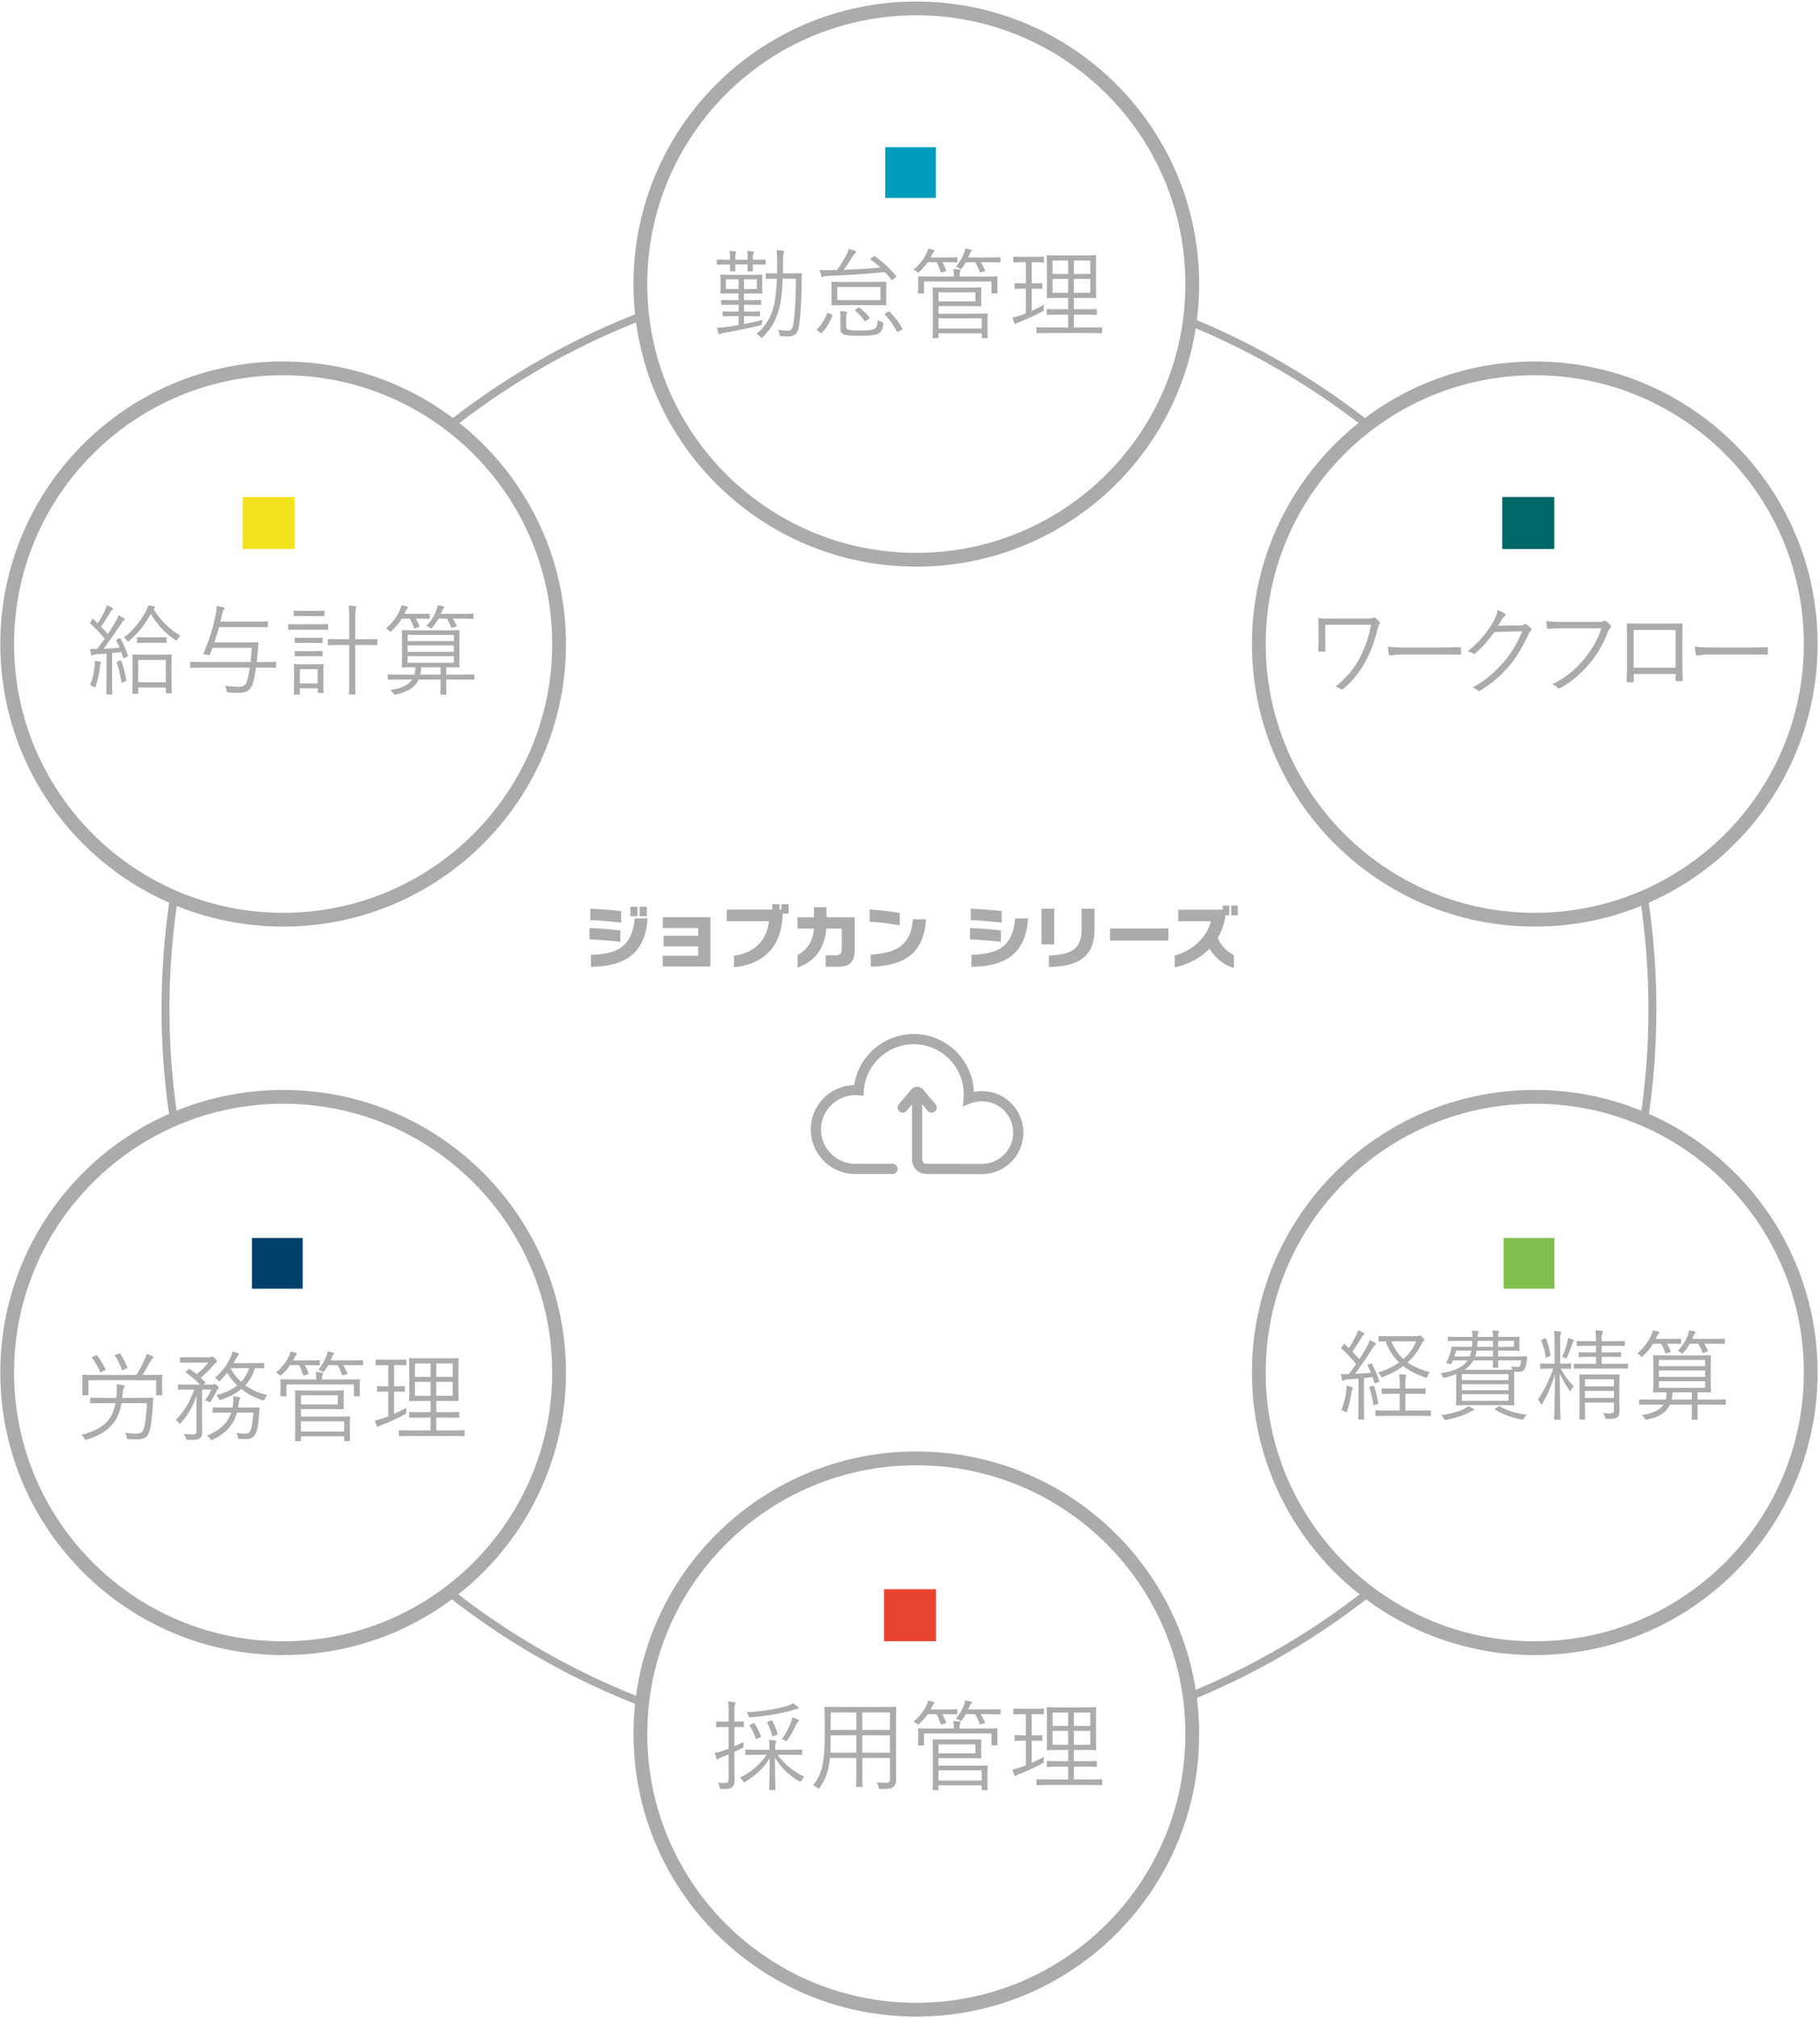 <svg xmlns="http://www.w3.org/2000/svg" xmlns:xlink="http://www.w3.org/1999/xlink" width="315" height="349"><defs><path id="a" d="M0 349h314.637V.214H0z"/></defs><g fill="none" fill-rule="evenodd"><path fill="#006767" d="M260 95h9v-9h-9z"/><path fill="#E84430" d="M153 284h9v-9h-9z"/><path fill="#F3E31D" d="M42 95h9v-9h-9z"/><path stroke="#AAABAB" stroke-width="2.385" d="M206.355 49.159c0 26.346-21.384 47.701-47.76 47.701-26.378 0-47.761-21.355-47.761-47.701 0-26.347 21.383-47.704 47.76-47.704s47.76 21.357 47.76 47.704zm0 250.896c0 26.347-21.384 47.703-47.76 47.703-26.378 0-47.761-21.356-47.761-47.703 0-26.346 21.383-47.704 47.76-47.704s47.76 21.358 47.76 47.704zM96.765 111.442c0 26.346-21.385 47.703-47.76 47.703-26.378 0-47.761-21.357-47.761-47.703 0-26.347 21.383-47.703 47.76-47.703 26.376 0 47.76 21.356 47.76 47.703zm0 126.056c0 26.346-21.385 47.703-47.76 47.703-26.378 0-47.761-21.357-47.761-47.703 0-26.347 21.383-47.703 47.76-47.703 26.376 0 47.76 21.356 47.76 47.703zm216.628-126.056c0 26.346-21.382 47.703-47.759 47.703s-47.76-21.357-47.76-47.703c0-26.347 21.383-47.703 47.76-47.703s47.76 21.356 47.76 47.703zm0 126.056c0 26.346-21.382 47.703-47.759 47.703s-47.76-21.357-47.76-47.703c0-26.347 21.383-47.703 47.76-47.703s47.76 21.356 47.76 47.703z"/><path fill="#AAABAB" d="M136.766 47.305c1.334 0 1.762-.034 1.865-.034.119 0 .154.034.154.154-.035.53-.035 1.025-.035 1.538-.033 2.58-.152 5.417-.479 7.52-.186 1.28-.786 1.724-1.83 1.724-.461 0-.822-.016-1.198-.05-.29-.017-.29-.017-.342-.377a2.155 2.155 0 0 0-.222-.734 8.56 8.56 0 0 0 1.66.17c.564 0 .82-.221.975-1.195.29-1.846.428-4.803.428-7.793h-2.276c-.068 1.674-.205 3.366-.48 4.596-.478 2.154-1.266 3.795-2.942 5.485-.102.121-.154.172-.222.172-.051 0-.12-.05-.222-.188a2.123 2.123 0 0 0-.669-.53c1.729-1.384 2.653-3.23 3.08-5.16.24-1.162.378-2.717.445-4.375-1.3 0-1.71.033-1.796.033-.12 0-.137-.016-.137-.135v-.718c0-.12.017-.137.137-.137.086 0 .513.034 1.83.034.018-.65.018-1.3.018-1.931 0-1.06-.033-1.47-.119-2.102.393.018.769.051 1.129.12.12.017.186.085.186.153a.972.972 0 0 1-.085.342c-.067.17-.101.683-.101 1.59 0 .581 0 1.196-.018 1.828h1.266zm-7.99 2.717h2.225V48.33h-2.225v1.692zm-3.148 0h2.207V48.33h-2.207v1.692zm3.148 6.05a58.177 58.177 0 0 0 3.183-.701c-.036.188-.086.359-.103.547-.018.341-.018.325-.36.41a95.484 95.484 0 0 1-6.09 1.247c-.36.069-.514.12-.633.17-.085.035-.17.086-.24.086-.086 0-.136-.067-.187-.204a7 7 0 0 1-.257-.906c.632-.017.992-.051 1.71-.153a35.345 35.345 0 0 0 2.036-.325v-1.538h-.736c-1.368 0-1.796.033-1.881.033-.137 0-.155-.016-.155-.136v-.582c0-.118.018-.136.155-.136.085 0 .513.034 1.881.034h.736V52.74h-.871c-1.455 0-1.9.034-1.986.034-.138 0-.154-.017-.154-.136v-.598c0-.12.016-.137.154-.137.085 0 .53.034 1.986.034h.87v-1.162h-.956c-1.49 0-1.986.035-2.071.035-.12 0-.138-.018-.138-.138 0-.102.035-.324.035-1.06v-.888c0-.735-.035-.974-.035-1.059 0-.12.019-.137.138-.137.085 0 .582.034 2.071.034h2.856c1.472 0 1.968-.034 2.054-.034.135 0 .154.017.154.137 0 .085-.034.324-.034 1.059v.889c0 .735.034.957.034 1.059 0 .12-.019.138-.154.138-.086 0-.582-.035-2.054-.035h-.958v1.162h.839c1.436 0 1.9-.034 1.985-.034.119 0 .137.017.137.137v.598c0 .119-.018.136-.137.136-.086 0-.549-.034-1.985-.034h-.839v1.18h.719c1.369 0 1.814-.035 1.9-.035.12 0 .135.018.135.136v.582c0 .12-.016.136-.136.136-.085 0-.53-.033-1.899-.033h-.719v1.367zm3.747-10.424c0 .136-.017.154-.137.154-.102 0-.598-.035-2.087-.035 0 .7.034.973.034 1.042 0 .12-.017.138-.137.138h-.701c-.12 0-.138-.018-.138-.138 0-.069.035-.342.035-1.042h-2.138c0 .7.033.973.033 1.042 0 .12-.017.138-.137.138h-.7c-.12 0-.137-.018-.137-.138 0-.069.034-.342.034-1.042-1.557 0-2.071.035-2.157.035-.119 0-.137-.018-.137-.154v-.598c0-.12.018-.137.137-.137.086 0 .6.033 2.157.033v-.187c0-.513 0-.905-.103-1.334.41.018.65.035.992.086.103.018.17.069.17.154 0 .085-.034.136-.067.222-.052.137-.085.376-.085.906v.153h2.138v-.136c0-.564 0-.974-.086-1.401.395.016.702.05.975.102.12.018.19.052.19.137 0 .086-.035.137-.07.222-.068.137-.102.41-.102.906v.17c1.489 0 1.985-.033 2.087-.033.12 0 .137.017.137.137v.598zm21.186 8.322c.17-.103.204-.086.308.016a12.44 12.44 0 0 1 2.12 2.82c.07.12.052.188-.12.274l-.511.256c-.19.103-.24.103-.309-.017-.513-1.008-1.284-2.102-2.02-2.871-.085-.102-.085-.12.12-.24l.412-.238zm-5.219-.684c.171-.12.206-.103.326-.017.615.479 1.18 1.06 1.658 1.657.07.103.052.138-.119.257l-.41.29c-.189.138-.24.154-.326.017a9.369 9.369 0 0 0-1.556-1.709c-.103-.085-.086-.136.085-.256l.342-.239zm-2.036 3.11c0 .394.086.598.428.667.41.085 1.044.119 1.848.119 1.079 0 2.07-.017 2.6-.273.411-.222.548-.718.6-1.538.188.136.461.256.668.342.306.136.323.154.272.445-.153 1.058-.513 1.417-.94 1.605-.702.325-1.917.325-3.183.325-1.129 0-1.95-.017-2.515-.154-.445-.12-.77-.376-.77-1.11v-1.607c0-.53 0-.99-.069-1.384a8.05 8.05 0 0 1 1.028.102c.136.017.186.086.186.155 0 .085-.033.136-.067.221-.051.12-.086.291-.086.753v1.332zm-1.54-4.46h7.477v-2.273h-7.476v2.273zm8.47-.496c0 .872.035 1.163.035 1.265 0 .12-.018.137-.138.137-.086 0-.668-.035-2.344-.035h-4.568c-1.678 0-2.259.035-2.344.035-.12 0-.137-.017-.137-.137 0-.102.035-.393.035-1.265v-1.298c0-.855-.035-1.145-.035-1.248 0-.12.017-.136.137-.136.085 0 .666.034 2.344.034h4.568c1.676 0 2.258-.034 2.344-.034.12 0 .138.016.138.136 0 .103-.036.393-.036 1.248v1.298zm-2.241-7.022c.153-.12.187-.12.29-.052 1.402.99 2.514 2.033 3.662 3.367.085.102.069.136-.104.273l-.41.307c-.222.154-.256.154-.36.034-.36-.461-.717-.87-1.077-1.281-2.978.325-6.501.547-9.29.649-.89.034-1.163.069-1.284.136-.086.052-.153.103-.257.103-.085 0-.153-.085-.186-.24-.07-.255-.173-.648-.241-1.008a15.95 15.95 0 0 0 1.761.035c.395 0 .806-.017 1.216-.017a21.484 21.484 0 0 0 1.643-2.631c.187-.36.325-.736.394-1.026.427.12.786.222 1.043.308.12.034.205.136.205.24 0 .101-.051.153-.137.221-.17.12-.325.324-.478.582-.462.785-.89 1.434-1.505 2.272 2.206-.086 4.532-.222 6.346-.393a19.16 19.16 0 0 0-1.677-1.367c-.102-.085-.085-.12.086-.256l.36-.256zm-7.255 9.979c.188.085.206.12.171.24-.445 1.092-.992 2.1-1.797 2.938-.05.051-.085.086-.12.086-.05 0-.102-.035-.188-.086l-.41-.325c-.205-.154-.223-.187-.12-.29.753-.717 1.317-1.691 1.694-2.683.052-.136.102-.154.325-.069l.445.189zm29.295-9.126c0 .12-.017.137-.136.137-.086 0-.583-.034-2.122-.034h-1.18c.256.41.478.855.719 1.384.05.103.016.154-.155.205l-.496.137c-.189.052-.223.034-.274-.086a9.443 9.443 0 0 0-.752-1.64h-1.625c-.19.342-.412.666-.65 1.008-.104.12-.156.188-.223.188-.053 0-.138-.05-.275-.154a1.726 1.726 0 0 0-.582-.238c.686-.838 1.095-1.556 1.438-2.444.068-.171.136-.444.188-.736.376.052.684.12.925.189.12.034.205.085.205.187 0 .086-.052.138-.138.205-.103.086-.153.222-.256.462-.068.17-.138.36-.223.512h3.354c1.54 0 2.036-.034 2.122-.034.12 0 .136.018.136.138v.614zM162.44 56.858h7.476v-1.777h-7.476v1.777zm0-4.7h6.381v-1.572h-6.381v1.573zm8.468 4.922c0 .94.036 1.214.036 1.3 0 .118-.018.136-.137.136h-.754c-.12 0-.137-.018-.137-.137v-.701h-7.476v.718c0 .102-.017.12-.137.12h-.753c-.121 0-.137-.018-.137-.12s.035-.598.035-2.017v-4.477c0-1.419-.035-1.931-.035-2.033 0-.12.016-.138.137-.138.102 0 .804.035 2.378.035h3.558c1.54 0 2.14-.035 2.225-.035.12 0 .136.018.136.138 0 .102-.033.375-.033 1.127v.752c0 .752.033 1.043.033 1.145 0 .103-.016.12-.136.12-.086 0-.684-.035-2.225-.035h-5.046v1.3h5.92c1.625 0 2.343-.035 2.447-.035.119 0 .137.017.137.137 0 .102-.036.41-.036 1.332v1.368zm1.712-7.964c0 1.248.034 1.436.034 1.522 0 .12-.017.136-.137.136h-.77c-.12 0-.137-.017-.137-.136v-1.932h-11.686v1.932c0 .12-.017.136-.137.136h-.77c-.12 0-.136-.017-.136-.136 0-.104.034-.274.034-1.522v-.443c0-.428-.034-.633-.034-.718 0-.121.017-.138.136-.138.104 0 .702.035 2.379.035h3.695c0-.462-.017-.871-.119-1.282.41 0 .803.035 1.078.086.136.016.205.069.205.136 0 .103-.034.171-.103.308-.068.154-.068.428-.068.752h4.038c1.694 0 2.292-.035 2.395-.035.12 0 .137.017.137.138 0 .085-.034.29-.034.649v.512zm-6.93-3.845c0 .12-.017.137-.137.137-.102 0-.513-.034-1.848-.034h-.599c.24.41.447.871.651 1.384.033.103 0 .137-.154.188l-.53.171c-.206.068-.24.051-.274-.085-.172-.53-.394-1.11-.685-1.658h-1.556a9.836 9.836 0 0 1-1.42 1.64c-.12.103-.188.154-.24.154-.068 0-.137-.05-.257-.154a1.604 1.604 0 0 0-.548-.342c1.061-.888 1.764-1.777 2.31-2.938.104-.206.172-.444.205-.7.36.05.65.118.942.204.12.034.171.102.171.17 0 .086-.051.155-.102.206-.104.102-.155.187-.276.427-.085.188-.186.342-.272.512h2.634c1.335 0 1.746-.034 1.848-.034.12 0 .137.018.137.138v.614z"/><mask id="b" fill="#fff"><use xlink:href="#a"/></mask><path fill="#AAABAB" d="M185.865 50.672h2.84v-2.41h-2.84v2.41zm0-3.264h2.84v-2.324h-2.84v2.324zm-3.696 3.264h2.704v-2.41h-2.704v2.41zm0-3.264h2.704v-2.324h-2.704v2.324zm8.589 10.116c0 .12-.016.137-.12.137-.085 0-.684-.034-2.429-.034h-6.262c-1.745 0-2.344.034-2.43.034-.118 0-.137-.018-.137-.137v-.752c0-.12.019-.137.138-.137.085 0 .684.034 2.429.034h2.926v-2.22h-1.318c-1.608 0-2.138.034-2.241.034-.12 0-.137-.018-.137-.137v-.735c0-.12.018-.137.137-.137.103 0 .633.034 2.241.034h1.318V51.56h-1.318c-1.59 0-2.156.035-2.241.035-.137 0-.154-.018-.154-.12 0-.103.035-.581.035-1.88v-3.452c0-1.281-.035-1.743-.035-1.845 0-.12.017-.138.154-.138.085 0 .65.035 2.241.035h3.8c1.59 0 2.138-.035 2.24-.035.12 0 .137.017.137.138 0 .085-.034.564-.034 1.845v3.453c0 1.298.034 1.776.034 1.879 0 .102-.018.12-.137.12-.102 0-.65-.035-2.24-.035h-1.49v1.948h1.591c1.609 0 2.139-.034 2.242-.034.12 0 .137.017.137.137v.735c0 .119-.017.137-.137.137-.103 0-.633-.035-2.242-.035h-1.591v2.221h2.344c1.745 0 2.344-.034 2.43-.034.103 0 .119.018.119.137v.752zm-12.199-3.725a20.613 20.613 0 0 0 2.14-1.077 3.832 3.832 0 0 0-.052.65c.017.358.017.358-.274.53-1.094.615-2.55 1.28-3.815 1.777-.36.136-.547.221-.617.274-.067.05-.136.102-.221.102-.051 0-.121-.035-.172-.155a6.461 6.461 0 0 1-.307-.974c.462-.067.957-.204 1.573-.427l.736-.273v-4.272h-.274c-1.112 0-1.436.034-1.522.034-.12 0-.136-.017-.136-.136v-.718c0-.12.015-.138.136-.138.086 0 .41.035 1.522.035h.274v-3.657h-.394c-1.196 0-1.557.035-1.658.035-.103 0-.121-.018-.121-.138v-.734c0-.12.018-.137.12-.137s.463.034 1.66.034h1.744c1.215 0 1.557-.034 1.643-.034.12 0 .137.017.137.137v.734c0 .12-.017.138-.137.138-.086 0-.428-.035-1.643-.035h-.342v3.657h.189c1.112 0 1.437-.035 1.54-.035.12 0 .12.018.12.138v.718c0 .119 0 .136-.12.136-.103 0-.428-.034-1.54-.034h-.189v3.845zm50.825 56.709c0 .769 0 1.418.018 2.017 0 .17-.018.22-.2.22h-.83c-.166 0-.216-.033-.216-.187.033-.616.066-1.23.066-2.05v-1.436a23.9 23.9 0 0 0-.066-1.948c0-.103.05-.136.165-.136.697.033 1.477.05 2.374.05h5.91c.697 0 .896-.034 1.029-.136.133-.085.232-.069.383.017.214.137.53.444.73.667.133.153.116.307-.034.461-.132.153-.216.478-.281.803-.45 1.829-1.014 3.486-1.942 5.314-.897 1.778-2.225 3.52-3.951 5.007-.167.154-.35.154-.481.051-.283-.205-.531-.307-.93-.392 2.024-1.607 3.403-3.35 4.299-5.161.946-1.845 1.494-3.588 1.875-5.57h-7.918v2.409zm13.512 2.751c-1.443 0-2.141.17-2.24.17-.15 0-.233-.067-.282-.238-.067-.29-.134-.837-.167-1.299 1.013.136 2.292.153 3.669.153h5.097c1.145 0 2.374-.017 3.635-.05.2-.018.248.017.248.204.017.257.017.616 0 .889 0 .189-.049.222-.248.205-1.246-.034-2.474-.034-3.586-.034h-6.126zM263 108.218c.498-.018.647-.051.83-.189.115-.085.249-.05.43.069.2.137.465.358.665.564.199.205.166.376.033.512a1.705 1.705 0 0 0-.43.6c-1.014 2.22-2.076 3.998-3.205 5.33-1.494 1.76-3.27 3.298-5.179 4.427-.133.085-.25.05-.366-.052-.232-.221-.547-.376-.93-.495 2.44-1.368 3.917-2.683 5.494-4.53 1.246-1.486 2.176-2.989 3.121-5.228l-4.78.137c-1.228 1.572-2.107 2.631-3.287 3.656-.182.171-.331.171-.514.035a2.205 2.205 0 0 0-.847-.359c2.092-1.726 3.32-3.264 4.334-4.973.53-.905.745-1.452.828-2.136.499.154.997.393 1.246.598.167.12.183.325 0 .445-.183.119-.365.358-.498.58-.25.41-.432.735-.663 1.076l3.717-.067zm7.818.495c-.978 0-1.892.035-2.79.103-.197.017-.264-.052-.296-.274-.018-.24-.067-.769-.084-1.06 1.029.103 1.959.137 3.188.137h5.875c.481 0 .648-.05.83-.153a.397.397 0 0 1 .431.017 4.2 4.2 0 0 1 .748.701c.133.187.116.376-.05.53-.15.136-.25.307-.365.58-.797 2.17-1.958 4.102-3.253 5.605-1.345 1.556-2.872 2.957-4.93 4.119-.2.136-.416.136-.565-.035a2.884 2.884 0 0 0-.864-.58c2.54-1.3 3.97-2.58 5.363-4.221 1.244-1.436 2.424-3.333 3.12-5.469h-6.358zm11.936 6.819h7.255v-6.528h-7.255v6.528zm.016 1.093v1.162c0 .205-.032.24-.232.256-.216 0-.548.018-.78 0-.182-.016-.232-.05-.232-.222.05-1.076.065-2.204.065-3.656v-3.366c0-.907 0-1.812-.033-2.735 0-.154.051-.189.183-.189.847.035 1.743.035 2.674.035h3.65c.997 0 2.076 0 2.94-.035.165 0 .198.052.198.24a140.35 140.35 0 0 0-.033 2.7v3.435c0 1.316.05 2.495.083 3.366 0 .189-.05.24-.216.24h-.864c-.149 0-.164-.051-.164-.222v-1.009h-7.24zm13.247-3.366c-1.443 0-2.141.17-2.24.17-.15 0-.233-.067-.283-.238a10.56 10.56 0 0 1-.166-1.299c1.013.136 2.29.153 3.667.153h5.098c1.145 0 2.374-.017 3.636-.05.198-.018.25.017.25.204.015.257.015.616 0 .889 0 .189-.052.222-.25.205-1.247-.034-2.475-.034-3.587-.034h-6.125zm-55.208 118.848c.53 1.299 1.232 2.273 2.087 3.06a8.483 8.483 0 0 0 2.225-3.06h-4.312zm4.38-.889a.86.86 0 0 0 .36-.067.374.374 0 0 1 .17-.053c.12 0 .257.086.496.325.222.222.325.377.325.462 0 .085-.034.136-.154.205-.137.068-.222.222-.428.615a10.526 10.526 0 0 1-2.327 3.042c1.062.752 2.327 1.281 3.867 1.708a1.962 1.962 0 0 0-.428.667c-.119.308-.17.308-.495.189-1.42-.496-2.653-1.094-3.713-1.932-.992.735-2.12 1.35-3.422 1.846-.12.051-.205.086-.274.086-.085 0-.154-.086-.24-.274a2.07 2.07 0 0 0-.41-.547c1.369-.41 2.583-.99 3.627-1.726-.94-.922-1.728-2.085-2.327-3.657-.735.018-1.043.034-1.094.034-.12 0-.138-.016-.138-.136v-.684c0-.12.018-.137.138-.137.085 0 .564.034 2.12.034h4.347zm2.464 13.672c0 .12-.018.136-.137.136-.086 0-.65-.034-2.327-.034h-4.671c-1.694 0-2.258.034-2.344.034-.12 0-.136-.017-.136-.136v-.718c0-.103.015-.12.136-.12.086 0 .65.034 2.344.034h1.745v-2.905h-.907c-1.506 0-2.002.034-2.088.034-.119 0-.136-.016-.136-.136v-.718c0-.102.017-.12.136-.12.086 0 .582.035 2.088.035h.907v-.684c0-.906-.017-1.333-.12-1.812.428.017.735.052 1.079.103.118.017.187.068.187.154 0 .085-.016.136-.069.274-.067.187-.102.495-.102 1.23v.735h1.249c1.506 0 2.002-.035 2.088-.035.137 0 .153.018.153.12v.718c0 .12-.016.136-.153.136-.086 0-.582-.034-2.088-.034h-1.249v2.905h1.95c1.678 0 2.242-.034 2.328-.034.119 0 .137.017.137.12v.718zm-10.094-5.076c.17-.034.204-.034.256.103.324.837.565 1.913.718 2.854.018.136.018.187-.205.238l-.394.086c-.223.052-.239.052-.256-.086a18.803 18.803 0 0 0-.651-2.888c-.051-.136-.017-.17.17-.222l.362-.085zm-3.491.547c-.052.085-.138.307-.171.615-.12.888-.342 1.982-.737 3.161-.05.171-.102.24-.17.24-.052 0-.12-.034-.223-.103a2.518 2.518 0 0 0-.599-.256c.462-1.247.719-2.325.821-3.212.052-.41.07-.685.052-1.01a7 7 0 0 1 .856.189c.17.05.24.103.24.17 0 .07-.036.137-.07.206zm3.097-4.391c.188-.087.223-.087.29.033.531.99.925 1.897 1.248 2.94.052.137.019.153-.187.239l-.36.12c-.222.085-.255.068-.29-.07l-.307-.939c-.498.069-.993.12-1.49.17v4.666c0 1.863.035 2.307.035 2.392 0 .12-.017.12-.138.12h-.752c-.12 0-.137 0-.137-.12 0-.102.035-.53.035-2.392v-4.58c-.651.07-1.267.103-1.847.137-.378.034-.566.085-.651.154a.361.361 0 0 1-.19.069c-.085 0-.153-.086-.17-.223a16.14 16.14 0 0 1-.154-.94c.376.034.701.051 1.095.034h.24a40.9 40.9 0 0 0 1.283-1.76c-.804-.957-1.624-1.845-2.533-2.665-.102-.103-.085-.138.052-.308l.273-.359c.12-.154.155-.17.257-.069l.684.65a19.37 19.37 0 0 0 1.233-2.136c.222-.444.29-.684.359-.94.291.102.65.256.906.41.138.068.188.137.188.205 0 .085-.068.137-.153.205-.103.069-.171.154-.291.36a36.688 36.688 0 0 1-1.625 2.529c.393.41.787.836 1.197 1.298a44.34 44.34 0 0 0 1.283-2.136 6.04 6.04 0 0 0 .531-1.162c.342.154.667.308.907.461.103.069.153.137.153.205 0 .104-.05.155-.153.222-.17.12-.326.325-.598.77-.959 1.503-1.917 2.921-2.86 4.17.874-.052 1.798-.104 2.755-.19a9.9 9.9 0 0 0-.58-1.212c-.07-.12-.052-.137.172-.24l.29-.118zm22.127-2.923h2.737v-1.026h-2.737v1.026zm.085 10.356c.153-.085.187-.103.29-.034 1.249.803 2.806 1.196 4.569 1.435a2.787 2.787 0 0 0-.479.632c-.137.257-.17.24-.497.188-1.402-.29-3.217-.854-4.482-1.708-.12-.07-.12-.137.102-.257l.497-.256zm-.976-11.382h-2.669c0 .36-.034.702-.069 1.026h2.738v-1.026zm0 1.692h-2.84a4.68 4.68 0 0 1-.257 1.009h3.097v-1.009zm.89 1.692c0 .735.034 1.06.034 1.128 0 .12-.017.137-.137.137h-.684c-.12 0-.137-.018-.137-.137 0-.068.017-.393.034-1.128h-3.404c-.342.615-.839 1.162-1.54 1.623h6.125c1.215 0 1.847-.016 2.156-.016a1.974 1.974 0 0 0-.171-.564c.444.068.718.085 1.06.085.36 0 .446-.052.514-.325.068-.238.119-.547.136-.803h-3.985zm-6.28 6.99h8.076v-1.145h-8.075v1.145zm0-1.829h8.076v-1.06h-8.075v1.06zm0-1.743h8.076v-1.043h-8.075v1.043zm-.991-5.11c-.086.342-.189.684-.29 1.009h2.634c.136-.325.238-.65.307-1.009h-2.651zm2.942 10.373c-.187.035-.36.137-.547.24-1.028.564-2.584 1.076-4.021 1.35-.325.068-.36.068-.496-.188a1.756 1.756 0 0 0-.463-.598c1.455-.222 3.03-.598 4.004-1.11.257-.138.446-.257.634-.446.394.154.667.274.906.41.12.068.171.12.171.188 0 .069-.068.137-.188.154zm9.308-8.766c-.085.564-.154 1.06-.308 1.384-.224.513-.547.684-1.197.684-.24 0-.428-.018-.685-.035-.018.24-.018.667-.018 1.436v2.597c0 1.145.035 1.572.035 1.658 0 .12-.017.136-.137.136-.102 0-.684-.033-2.378-.033h-5.047c-1.712 0-2.293.033-2.396.033-.12 0-.137-.017-.137-.136 0-.102.035-.513.035-1.658v-3.622a13.36 13.36 0 0 1-1.865.598c-.325.085-.343.085-.496-.222-.12-.223-.222-.376-.377-.496 2.55-.427 3.936-1.077 4.706-2.239h-2.533l-.189.427c-.085.206-.153.206-.342.171l-.393-.069c-.24-.05-.24-.085-.171-.256.291-.597.497-1.127.633-1.589.086-.29.171-.614.206-.905 0-.12.034-.17.153-.17.085 0 .668.033 2.413.033h.975a9.7 9.7 0 0 0 .069-1.026h-1.711c-1.728 0-2.31.035-2.396.035-.12 0-.136-.017-.136-.12v-.496c0-.119.016-.136.136-.136.086 0 .668.034 2.396.034h1.727v-.136c0-.428-.034-.684-.102-.958.393.018.685.035.923.069.138.017.241.068.241.17 0 .052-.051.154-.086.24-.05.102-.07.239-.07.615h2.653c0-.445-.034-.787-.12-1.11.411.016.617.034.959.067.137.018.223.086.223.154 0 .07-.052.155-.104.257-.051.102-.067.307-.067.632h.974c1.78 0 2.515-.034 2.6-.034.121 0 .137.017.137.136 0 .086-.033.29-.033.855v.462c0 .564.033.769.033.854 0 .12-.016.137-.137.137-.085 0-.82-.035-2.6-.035h-.974v1.009h2.48c1.729 0 2.309-.035 2.413-.035.119 0 .152.051.137.155l-.052.478zm10.047 6.579h5.013v-1.214h-5.013v1.214zm0-2.016h5.013v-1.214h-5.013v1.214zm3.849-2.034c1.438 0 1.917-.034 2.003-.034.12 0 .136.017.136.136 0 .103-.034.684-.034 2v1.828c0 .906.017 1.812.017 2.307 0 .53-.068.906-.36 1.129-.307.22-.718.324-1.692.307-.327 0-.342 0-.446-.342a2.145 2.145 0 0 0-.36-.666c.394.034.77.05 1.164.05.668 0 .736-.187.736-.632v-1.23h-5.012v.649c0 1.555.033 2.102.033 2.188 0 .103-.017.12-.137.12h-.736c-.12 0-.136-.017-.136-.12s.034-.564.034-2.154v-3.52c0-1.316-.034-1.81-.034-1.914 0-.12.016-.136.136-.136.086 0 .583.034 2.02.034h2.668zm3.61-1.145c0 .12-.016.12-.12.12-.085 0-.649-.018-2.326-.018h-4.482c-1.677 0-2.242.017-2.327.017-.12 0-.138 0-.138-.119v-.599c0-.118.018-.135.138-.135.085 0 .65.033 2.327.033h1.385v-1.212h-.804c-1.472 0-1.95.033-2.053.033-.12 0-.136-.017-.136-.137v-.563c0-.12.016-.137.136-.137.102 0 .581.034 2.053.034h.804v-1.145h-1.027c-1.572 0-2.104.034-2.19.034-.119 0-.136-.017-.136-.136v-.598c0-.12.017-.137.136-.137.086 0 .618.033 2.19.033h1.027c0-.854-.033-1.366-.119-1.879.428.017.77.034 1.094.086.121.016.207.085.207.154 0 .102-.036.187-.104.341-.085.206-.103.495-.103 1.298h1.66c1.574 0 2.106-.033 2.207-.033.12 0 .137.017.137.137v.598c0 .12-.016.136-.137.136-.101 0-.633-.034-2.207-.034h-1.66v1.145h1.181c1.488 0 1.95-.034 2.036-.034.137 0 .154.017.154.137v.563c0 .12-.017.137-.154.137-.085 0-.548-.033-2.036-.033h-1.18v1.212h2.12c1.678 0 2.242-.033 2.328-.033.103 0 .119.017.119.135v.6zm-9.478-4.512c-.085.086-.137.189-.188.36a21.045 21.045 0 0 1-.89 2.306c-.068.154-.103.223-.17.223-.053 0-.12-.052-.24-.12a1.171 1.171 0 0 0-.445-.154c.46-.99.736-1.863.907-2.615.051-.187.086-.427.103-.683.342.085.684.222.89.325.102.051.154.12.154.17 0 .068-.052.12-.121.188zm-4.978-.581c.188-.085.205-.085.257.034.393.907.58 1.812.786 2.82.017.12 0 .155-.154.222l-.496.206c-.155.067-.188.067-.205-.086a11.896 11.896 0 0 0-.753-2.82c-.033-.102-.018-.119.138-.187l.427-.189zm4.619 5.127c0 .103-.017.12-.137.12-.085 0-.444-.035-1.66-.035.583 1.163 1.506 2.324 2.241 3.094-.17.153-.324.359-.46.58-.07.138-.12.206-.172.206-.051 0-.103-.051-.17-.171-.514-.769-1.164-1.829-1.627-2.871 0 4.085.12 7.587.12 7.878 0 .103-.017.12-.136.12h-.788c-.137 0-.154-.017-.154-.12 0-.291.12-3.846.137-7.759-.599 1.898-1.215 3.452-2.174 5.076-.066.12-.119.188-.17.188-.052 0-.103-.068-.172-.206a2.147 2.147 0 0 0-.444-.649c1.027-1.52 1.883-3.127 2.652-5.366h-.462c-1.198 0-1.575.034-1.66.034-.12 0-.137-.016-.137-.12v-.665c0-.12.018-.138.137-.138.085 0 .462.036 1.66.036h.701v-3.572c0-1.026-.016-1.521-.136-2.085.427.017.77.051 1.077.103.12.017.206.085.206.135 0 .138-.052.223-.103.342-.084.189-.084.496-.084 1.488v3.589h.101c1.233 0 1.592-.036 1.677-.036.12 0 .137.018.137.138v.666zm26.592-4.323c0 .12-.018.136-.138.136-.085 0-.564-.033-2.052-.033h-1.387c.257.375.428.734.635 1.196.05.119 0 .153-.171.204l-.497.154c-.223.069-.239.051-.29-.085a7.569 7.569 0 0 0-.703-1.47h-1.47a7.838 7.838 0 0 1-1.028 1.47c-.12.136-.171.205-.239.205-.069 0-.137-.051-.274-.154a1.804 1.804 0 0 0-.547-.273c.873-.907 1.317-1.641 1.762-2.768a4.77 4.77 0 0 0 .205-.787c.326.035.668.102.941.171.12.034.171.085.171.154 0 .086-.034.137-.136.239-.086.085-.12.17-.223.41l-.205.495h3.456c1.488 0 1.967-.033 2.052-.033.12 0 .138.016.138.136v.633zm-5.697 8.51h-3.353c-.018.444-.07.871-.172 1.265h3.525v-1.265zm-5.715-.769h8.006v-1.145h-8.006v1.145zm0-1.898h8.006v-1.11h-8.006v1.11zm0-1.862h8.006v-1.076h-8.006v1.076zm11.565 6.545c0 .12-.015.136-.135.136-.086 0-.634-.033-2.225-.033h-2.515v.922c0 1.043.034 1.47.034 1.555 0 .12-.017.137-.154.137h-.753c-.12 0-.137-.017-.137-.137 0-.085.035-.512.035-1.555v-.922h-3.799c-.547 1.196-1.658 2.085-3.867 2.58-.324.086-.343.086-.514-.188a1.844 1.844 0 0 0-.53-.564c2.123-.341 3.234-.956 3.8-1.828h-1.866c-1.59 0-2.139.033-2.225.033-.118 0-.136-.016-.136-.136v-.65c0-.119.018-.136.136-.136.086 0 .635.035 2.225.035h2.24c.122-.376.156-.803.172-1.265-1.556 0-2.12.034-2.206.034-.12 0-.138-.017-.138-.137 0-.086.036-.495.036-1.709v-2.768c0-1.179-.036-1.606-.036-1.71 0-.118.018-.136.138-.136.085 0 .685.035 2.361.035h4.979c1.693 0 2.276-.035 2.378-.035.12 0 .136.018.136.137 0 .103-.034.53-.034 1.71v2.767c0 1.214.034 1.623.034 1.709 0 .12-.016.137-.136.137-.102 0-.65-.034-2.173-.034v1.265h2.515c1.59 0 2.14-.035 2.225-.035.12 0 .135.017.135.137v.649zm-7.75-10.526c0 .12-.017.136-.136.136-.103 0-.497-.033-1.814-.033h-.462c.24.393.445.802.633 1.263.051.12.017.155-.171.222l-.514.155c-.205.068-.238.05-.272-.086a7.348 7.348 0 0 0-.685-1.554h-1.404c-.478.785-1.027 1.434-1.71 2.084-.138.12-.206.188-.257.188-.068 0-.137-.069-.239-.188a1.714 1.714 0 0 0-.514-.393c1.232-1.111 1.934-2.085 2.447-3.281a3.23 3.23 0 0 0 .222-.718c.377.051.753.137.958.205.104.035.17.086.17.171 0 .086-.05.154-.136.24-.085.085-.136.136-.256.358-.086.171-.154.342-.24.495h2.43c1.317 0 1.71-.033 1.814-.033.119 0 .137.016.137.136v.633zm-152.799 65.523c-.12.102-.256.308-.342.496a17.36 17.36 0 0 1-1.49 2.63c-.102.155-.152.224-.222.224-.067 0-.136-.052-.272-.138a1.717 1.717 0 0 0-.48-.204c.752-1.094 1.317-2.222 1.591-2.957a4.48 4.48 0 0 0 .205-.82c.377.12.702.239.941.359.171.085.206.136.206.222 0 .085-.07.137-.137.188zm-4.773-.205c.205-.085.222-.069.308.051.358.632.735 1.555.906 2.222.035.137.017.153-.205.239l-.429.154c-.221.085-.257.085-.307-.069-.187-.718-.514-1.623-.856-2.239-.051-.102-.033-.118.171-.204l.412-.154zm-3.046.496c.171-.086.205-.069.29.05a9.892 9.892 0 0 1 1.079 2.12c.051.136.034.187-.189.274l-.428.17c-.205.086-.256.086-.307-.068-.274-.838-.548-1.436-.992-2.102-.087-.12-.036-.171.135-.257l.412-.187zm7.614-2.495c-.188.016-.53.12-.872.222-2.207.615-4.245.957-6.998 1.196-.36.034-.412.034-.513-.291a1.655 1.655 0 0 0-.343-.58c3.08-.171 5.099-.564 6.776-1.009.666-.187 1.008-.358 1.282-.547.309.206.582.41.788.598.102.086.136.154.136.24 0 .085-.085.154-.256.17zm-3.354 7.912c1.198 1.572 2.583 2.82 4.637 3.793-.187.171-.325.376-.462.633-.086.154-.137.222-.223.222-.067 0-.136-.035-.273-.103a11.895 11.895 0 0 1-4.14-4.05c0 2.29.085 4.58.085 5.468 0 .12-.017.137-.154.137h-.77c-.12 0-.137-.017-.137-.137 0-.888.068-3.126.085-5.4-.958 1.624-2.412 3.025-4.208 4.068-.104.068-.171.102-.24.102-.086 0-.137-.085-.257-.273a1.625 1.625 0 0 0-.462-.496c2.018-1.008 3.474-2.272 4.62-3.964h-1.198c-1.693 0-2.259.033-2.344.033-.12 0-.137-.016-.137-.136v-.667c0-.12.018-.136.137-.136.085 0 .65.034 2.344.034h1.693v-.069c0-.563 0-1.058-.084-1.623.41.018.735.051 1.06.086.155.017.206.085.206.154 0 .119-.085.222-.12.342-.069.204-.069.512-.069 1.041v.07h2.157c1.693 0 2.257-.035 2.343-.035.138 0 .154.016.154.136v.667c0 .12-.016.136-.154.136-.086 0-.65-.033-2.343-.033h-1.746zm-5.835-4.922c0 .12-.015.137-.136.137-.102 0-.41-.034-1.505-.034v3.35c.513-.224 1.077-.48 1.608-.753a6.49 6.49 0 0 0-.034.632c0 .342-.035.359-.326.496-.41.204-.838.393-1.248.58v2.172c0 1.11.034 1.93.034 2.58 0 .82-.138 1.11-.446 1.367-.324.256-.684.324-1.728.307-.324 0-.358-.016-.427-.341a2.161 2.161 0 0 0-.308-.753c.377.051.684.07 1.233.07.494 0 .65-.19.65-.804v-4.153c-.378.155-.736.308-1.062.428-.377.154-.564.221-.667.341-.05.051-.12.103-.205.103-.069 0-.138-.052-.171-.154a7.592 7.592 0 0 1-.291-.974 9 9 0 0 0 1.523-.41c.223-.068.513-.188.873-.325v-3.76h-.498c-1.112 0-1.436.035-1.522.035-.12 0-.137-.018-.137-.137v-.718c0-.119.017-.137.137-.137.086 0 .41.035 1.522.035h.498v-1.401c0-1.026-.018-1.504-.12-2.068.427.017.77.052 1.094.103.138.016.223.067.223.136 0 .137-.069.204-.12.325-.069.188-.085.512-.085 1.486v1.419c1.095 0 1.403-.035 1.505-.035.12 0 .136.018.136.137v.718zm20.501 4.563h4.79v-3.025h-4.79v3.025zm0-3.948h4.79v-3.024h-4.79v3.024zm-5.475 0h4.45v-3.024h-4.45v3.024zm4.45.923h-4.449v.461c0 .974-.035 1.829-.069 2.564h4.518v-3.025zm4.31-4.887c1.728 0 2.346-.035 2.448-.035.12 0 .136.017.136.137 0 .085-.034.906-.034 2.683v7.588c0 .785.018 1.572.018 2.29 0 .529-.137.905-.497 1.18-.324.238-.752.34-2.121.34-.36 0-.36 0-.428-.34a2.104 2.104 0 0 0-.308-.787c.581.05.958.068 1.693.068.428 0 .599-.223.599-.684v-3.606h-4.79v2.034c0 1.931.034 2.735.034 2.837 0 .12-.017.137-.137.137h-.82c-.12 0-.138-.018-.138-.137 0-.102.035-.906.035-2.837v-2.034h-4.585c-.241 2.479-.806 3.726-1.746 5.094-.103.136-.137.204-.205.204-.052 0-.12-.051-.24-.171a3.181 3.181 0 0 0-.718-.427c1.368-1.726 2.002-3.486 2.002-8.186v-2.563c0-1.777-.035-2.598-.035-2.683 0-.12.016-.137.136-.137.104 0 .702.035 2.43.035h7.272zm20.656 1.145c0 .12-.017.136-.136.136-.086 0-.583-.034-2.122-.034h-1.18c.256.41.478.855.719 1.384.05.103.016.154-.155.205l-.496.137c-.189.052-.223.034-.274-.086a9.443 9.443 0 0 0-.752-1.64h-1.625c-.19.342-.412.666-.65 1.008-.104.12-.156.188-.223.188-.053 0-.138-.05-.275-.154a1.726 1.726 0 0 0-.582-.238c.686-.838 1.095-1.556 1.438-2.444.068-.171.136-.444.188-.736.376.052.684.121.925.189.12.034.205.085.205.188 0 .085-.052.137-.138.204-.103.086-.153.222-.256.462-.068.17-.138.36-.223.513h3.354c1.54 0 2.036-.035 2.122-.035.12 0 .136.018.136.138v.614zm-10.744 11.586h7.476v-1.777h-7.476v1.777zm0-4.7h6.381v-1.571h-6.381v1.572zm8.468 4.922c0 .94.036 1.214.036 1.3 0 .118-.018.136-.137.136h-.754c-.12 0-.137-.018-.137-.137v-.701h-7.476v.718c0 .102-.017.12-.137.12h-.753c-.121 0-.137-.018-.137-.12s.035-.598.035-2.017v-4.477c0-1.419-.035-1.931-.035-2.033 0-.12.016-.138.137-.138.102 0 .804.035 2.378.035h3.558c1.54 0 2.14-.035 2.225-.035.12 0 .136.018.136.138 0 .102-.033.375-.033 1.127v.752c0 .752.033 1.043.033 1.145 0 .103-.016.12-.136.12-.086 0-.684-.034-2.225-.034h-5.046v1.299h5.92c1.625 0 2.343-.035 2.447-.035.119 0 .137.017.137.137 0 .102-.036.41-.036 1.332v1.368zm1.712-7.963c0 1.247.034 1.435.034 1.52 0 .12-.017.137-.137.137h-.77c-.12 0-.137-.017-.137-.136v-1.932h-11.686v1.932c0 .12-.017.136-.137.136h-.77c-.12 0-.136-.017-.136-.136 0-.104.034-.274.034-1.521v-.444c0-.428-.034-.633-.034-.718 0-.12.017-.138.136-.138.104 0 .702.035 2.379.035h3.695c0-.462-.017-.871-.119-1.282.41 0 .803.035 1.078.086.136.017.205.069.205.136 0 .104-.034.171-.103.308-.068.154-.068.428-.068.752h4.038c1.694 0 2.292-.035 2.395-.035.12 0 .137.017.137.138 0 .085-.034.29-.034.649v.513zm-6.93-3.846c0 .12-.017.137-.137.137-.102 0-.513-.034-1.848-.034h-.599c.24.41.447.871.651 1.384.033.103 0 .138-.154.189l-.53.17c-.206.068-.24.051-.274-.085-.172-.53-.394-1.11-.685-1.658h-1.556a9.836 9.836 0 0 1-1.42 1.64c-.12.103-.188.154-.24.154-.068 0-.137-.05-.257-.154a1.604 1.604 0 0 0-.548-.341c1.061-.89 1.764-1.778 2.31-2.94.104-.205.172-.443.205-.7.36.05.65.12.942.205.12.034.171.102.171.17 0 .086-.051.155-.102.206-.104.102-.155.187-.276.427-.085.189-.186.342-.272.513h2.634c1.335 0 1.746-.035 1.848-.035.12 0 .137.018.137.138v.614zm20.176 5.401h2.84v-2.41h-2.84v2.41zm0-3.265h2.84v-2.324h-2.84v2.324zm-3.696 3.264h2.704v-2.41h-2.704v2.41zm0-3.264h2.704v-2.324h-2.704v2.324zm8.589 10.117c0 .12-.016.137-.12.137-.085 0-.684-.034-2.429-.034h-6.262c-1.745 0-2.344.034-2.43.034-.118 0-.137-.017-.137-.137v-.752c0-.12.019-.136.138-.136.085 0 .684.034 2.429.034h2.926v-2.222h-1.318c-1.608 0-2.138.034-2.241.034-.12 0-.137-.016-.137-.136v-.735c0-.12.018-.137.137-.137.103 0 .633.034 2.241.034h1.318v-1.948h-1.318c-1.59 0-2.156.034-2.241.034-.137 0-.154-.017-.154-.12 0-.101.035-.58.035-1.879v-3.451c0-1.283-.035-1.744-.035-1.846 0-.12.017-.137.154-.137.085 0 .65.034 2.241.034h3.8c1.59 0 2.138-.034 2.24-.034.12 0 .137.017.137.137 0 .085-.034.563-.034 1.846v3.451c0 1.3.034 1.778.034 1.88 0 .102-.018.12-.137.12-.102 0-.65-.035-2.24-.035h-1.49v1.948h1.591c1.609 0 2.139-.034 2.242-.034.12 0 .137.018.137.137v.735c0 .12-.017.136-.137.136-.103 0-.633-.034-2.242-.034h-1.591v2.222h2.344c1.745 0 2.344-.034 2.43-.034.103 0 .119.016.119.136v.752zm-12.199-3.725a20.816 20.816 0 0 0 2.14-1.076 3.82 3.82 0 0 0-.052.649c.017.358.017.358-.274.529-1.094.616-2.55 1.282-3.815 1.777-.36.138-.547.223-.617.274-.067.051-.136.102-.221.102-.051 0-.121-.033-.172-.153a6.538 6.538 0 0 1-.307-.974c.462-.069.957-.205 1.573-.427l.736-.274v-4.272h-.274c-1.112 0-1.436.034-1.522.034-.12 0-.136-.017-.136-.137v-.717c0-.12.015-.137.136-.137.086 0 .41.035 1.522.035h.274v-3.658h-.394c-1.196 0-1.557.034-1.658.034-.103 0-.121-.016-.121-.136v-.735c0-.12.018-.137.12-.137s.463.034 1.66.034h1.744c1.215 0 1.557-.034 1.643-.034.12 0 .137.018.137.137v.735c0 .12-.017.136-.137.136-.086 0-.428-.034-1.643-.034h-.342v3.658h.189c1.112 0 1.437-.035 1.54-.035.12 0 .12.017.12.137v.717c0 .12 0 .137-.12.137-.103 0-.428-.034-1.54-.034h-.189v3.845zM23.923 118.061h4.773v-3.862h-4.773v3.862zm4.894-6.955c0 .136-.018.154-.137.154-.104 0-.446-.035-1.592-.035h-1.659c-1.147 0-1.489.035-1.575.035-.12 0-.136-.018-.136-.154v-.718c0-.12.017-.136.136-.136.086 0 .428.033 1.575.033h1.659c1.146 0 1.488-.033 1.592-.033.119 0 .137.016.137.136v.718zm.872 5.69c0 2.53.035 2.957.035 3.042 0 .12-.018.137-.138.137h-.753c-.12 0-.137-.017-.137-.137v-.872h-4.773v.974c0 .12-.017.137-.137.137h-.736c-.12 0-.136-.017-.136-.137 0-.085.034-.496.034-3.058v-1.47c0-1.47-.034-1.93-.034-2.016 0-.12.016-.138.136-.138.104 0 .582.035 2.002.035h2.567c1.403 0 1.881-.035 1.967-.035.12 0 .138.018.138.138 0 .085-.035.547-.035 1.76v1.64zm-3.114-11.38c1.163 1.845 2.686 3.451 4.654 4.58a1.999 1.999 0 0 0-.513.648c-.07.137-.12.205-.19.205-.05 0-.118-.034-.238-.12-1.934-1.35-3.149-2.802-4.193-4.493-.958 1.743-2.155 3.298-3.696 4.613-.118.103-.186.154-.237.154-.07 0-.12-.068-.224-.204a1.692 1.692 0 0 0-.496-.496c1.797-1.35 3.011-3.059 3.816-4.529.187-.358.307-.667.343-.99.375.033.7.067 1.026.136.153.034.204.102.204.187 0 .07-.033.12-.119.188l-.137.12zm-5.817 8.92c.188-.07.205-.052.256.085.326.854.684 2.272.857 3.23.015.136 0 .154-.207.256l-.359.154c-.256.102-.274.085-.29-.051-.154-1.043-.48-2.444-.787-3.333-.052-.136-.018-.154.188-.222l.342-.12zm-3.354.512c-.05.086-.069.222-.102.496-.138 1.162-.342 2.238-.735 3.35-.052.17-.086.238-.172.238-.052 0-.137-.051-.257-.137a2.172 2.172 0 0 0-.565-.256c.514-1.214.685-2.084.822-3.366a3.5 3.5 0 0 0 .017-.837c.308.05.65.102.838.154.171.033.223.085.223.153 0 .085-.034.136-.069.205zm3.2-4.358c.188-.085.223-.085.29.035.531.991.89 1.913 1.233 2.905.035.119.016.153-.189.239l-.36.154c-.222.085-.238.085-.29-.069l-.308-.923a42.12 42.12 0 0 1-1.574.171v4.563c0 1.863.018 2.41.018 2.495 0 .12-.018.12-.12.12h-.771c-.12 0-.137 0-.137-.12 0-.102.036-.632.036-2.495v-4.478c-.565.053-1.13.086-1.678.12-.394.035-.565.086-.65.138-.068.033-.137.067-.205.067-.085 0-.12-.067-.155-.205-.05-.238-.101-.598-.153-.94.343.035.752.035 1.06.035h.137a29.2 29.2 0 0 0 1.336-1.794 25.085 25.085 0 0 0-2.466-2.58c-.119-.104-.119-.138.019-.326l.257-.376c.118-.17.153-.187.273-.067.222.238.462.46.684.683a15.47 15.47 0 0 0 1.266-2.204c.19-.41.275-.65.325-.907.307.12.634.258.89.393.153.085.188.154.188.223s-.05.136-.136.187c-.12.07-.19.171-.308.36-.617 1.042-1.044 1.725-1.643 2.546.41.41.803.838 1.198 1.281a49.44 49.44 0 0 0 1.282-2.068c.257-.443.463-.837.566-1.195.324.154.65.325.888.495.12.086.172.12.172.206 0 .085-.068.153-.172.222-.17.12-.29.307-.58.752-.976 1.486-1.968 2.904-2.926 4.135.873-.051 1.796-.103 2.806-.188-.172-.428-.377-.82-.582-1.214-.068-.12-.052-.136.17-.238l.31-.138zm27.173 4.922c0 .12 0 .137-.119.137-.103 0-.633-.035-2.242-.035h-1.112c-.137.992-.308 1.88-.513 2.65-.394 1.332-1.214 1.725-2.429 1.725-.377 0-1.027-.017-1.746-.068-.342-.018-.342-.018-.41-.358a2.642 2.642 0 0 0-.257-.787c.94.12 1.728.17 2.31.17.702 0 1.266-.153 1.489-.99.187-.632.342-1.402.478-2.342h-7.94c-1.623 0-2.154.035-2.24.035-.12 0-.136-.017-.136-.137v-.752c0-.119.016-.137.136-.137.086 0 .617.035 2.24.035h8.078a56 56 0 0 0 .221-2.46H36.76l-.427 1.126c-.051.138-.086.155-.291.12l-.583-.102c-.257-.051-.273-.085-.238-.205 1.06-2.427 1.762-4.836 2.138-6.819.102-.649.153-1.043.138-1.367.443.068.785.137 1.145.222.154.035.222.102.222.188 0 .103-.05.154-.136.24-.103.102-.205.392-.31.905-.085.376-.17.77-.271 1.146h5.833c1.625 0 2.156-.035 2.242-.035.12 0 .137.017.137.137v.751c0 .12-.017.138-.137.138-.086 0-.617-.035-2.242-.035h-6.074c-.238.871-.513 1.76-.821 2.65h5.321c1.557 0 2.07-.018 2.155-.018.12 0 .19.034.171.17l-.136 1.522a41.88 41.88 0 0 1-.171 1.726h.992c1.61 0 2.139-.035 2.242-.035.12 0 .12.018.12.137v.752zm17.543-3.913c0 .12-.02.136-.138.136-.086 0-.617-.033-2.242-.033h-1.454v5.433c0 2.034.034 2.923.034 3.008 0 .12-.016.137-.136.137h-.838c-.12 0-.138-.018-.138-.137 0-.085.034-.974.034-2.99v-5.451h-1.316c-1.626 0-2.157.033-2.243.033-.119 0-.136-.016-.136-.136v-.77c0-.137.017-.153.136-.153.086 0 .617.034 2.243.034h1.316v-3.47c0-1.213-.015-1.674-.12-2.34.447.017.822.051 1.148.085.12.017.205.086.205.155 0 .084-.052.17-.085.307-.053.187-.104.616-.104 1.76v3.503h1.454c1.625 0 2.156-.034 2.242-.034.119 0 .138.016.138.154v.769zm-13.432 6.766h3.097v-2.477h-3.097v2.477zm3.936-4.818c0 .102-.018.12-.155.12-.085 0-.393-.018-1.454-.018h-1.591c-1.078 0-1.386.018-1.471.018-.12 0-.138-.018-.138-.12v-.667c0-.12.018-.136.138-.136.085 0 .393.034 1.47.034h1.592c1.061 0 1.369-.034 1.454-.034.137 0 .155.016.155.136v.667zm0-2.308c0 .121-.018.138-.155.138-.085 0-.393-.035-1.454-.035h-1.591c-1.078 0-1.386.035-1.471.035-.12 0-.138-.017-.138-.138v-.665c0-.12.018-.137.138-.137.085 0 .393.033 1.47.033h1.592c1.061 0 1.369-.033 1.454-.033.137 0 .155.017.155.137v.665zm.153 6.239c0 1.981.034 2.306.034 2.392 0 .12-.016.136-.136.136h-.753c-.12 0-.137-.017-.137-.136v-.667h-3.097v.992c0 .12-.018.12-.136.12h-.754c-.12 0-.136 0-.136-.12 0-.104.034-.445.034-2.513v-1.042c0-1.026-.034-1.401-.034-1.487 0-.12.016-.136.136-.136.086 0 .445.033 1.574.033h1.712c1.129 0 1.487-.033 1.59-.033.12 0 .137.017.137.136 0 .086-.034.444-.034 1.23v1.095zm.189-10.886c0 .12-.018.136-.155.136-.085 0-.427-.034-1.59-.034h-1.832c-1.18 0-1.522.034-1.607.034-.12 0-.138-.016-.138-.136v-.684c0-.12.018-.137.138-.137.085 0 .427.034 1.607.034h1.832c1.163 0 1.505-.034 1.59-.034.137 0 .155.018.155.137v.684zm.632 2.34c0 .137-.017.155-.12.155-.102 0-.547-.034-1.933-.034H51.94c-1.385 0-1.848.034-1.933.034-.102 0-.12-.018-.12-.154v-.718c0-.102.018-.12.12-.12.085 0 .548.035 1.933.035h2.806c1.386 0 1.83-.035 1.934-.035.102 0 .119.018.119.12v.718zm25.155-1.879c0 .12-.018.137-.136.137-.086 0-.565-.034-2.054-.034h-1.385c.256.375.427.735.633 1.196.052.119 0 .153-.171.204l-.497.155c-.222.068-.24.05-.29-.086a7.616 7.616 0 0 0-.702-1.469H75.88a7.881 7.881 0 0 1-1.027 1.47c-.12.136-.17.204-.24.204-.069 0-.136-.05-.273-.154a1.821 1.821 0 0 0-.548-.273c.872-.906 1.317-1.64 1.762-2.768.086-.24.154-.496.207-.786.323.034.665.102.94.17.12.035.172.086.172.155 0 .085-.035.136-.138.238-.086.086-.12.171-.223.41l-.205.496h3.456c1.49 0 1.968-.034 2.054-.034.118 0 .136.017.136.137v.632zm-5.698 8.51h-3.353a5.82 5.82 0 0 1-.171 1.265h3.524v-1.265zm-5.715-.768h8.009v-1.145H70.54v1.145zm0-1.899h8.009v-1.11H70.54v1.11zm0-1.861h8.009v-1.076H70.54v1.076zm11.567 6.544c0 .12-.017.137-.136.137-.086 0-.633-.034-2.225-.034h-2.515v.922c0 1.043.035 1.47.035 1.556 0 .12-.018.136-.156.136h-.75c-.122 0-.138-.016-.138-.136 0-.086.033-.513.033-1.556v-.922h-3.798c-.547 1.196-1.66 2.085-3.866 2.581-.326.085-.342.085-.513-.189a1.835 1.835 0 0 0-.531-.563c2.122-.342 3.234-.957 3.798-1.829H69.48c-1.59 0-2.138.034-2.223.034-.12 0-.138-.017-.138-.137v-.649c0-.12.018-.136.138-.136.085 0 .633.034 2.223.034h2.242c.12-.376.153-.803.171-1.265-1.557 0-2.123.035-2.208.035-.119 0-.137-.018-.137-.138 0-.085.036-.495.036-1.708v-2.768c0-1.18-.036-1.607-.036-1.71 0-.119.018-.136.137-.136.085 0 .685.034 2.361.034h4.979c1.695 0 2.276-.034 2.379-.034.12 0 .137.017.137.136 0 .103-.035.53-.035 1.71v2.768c0 1.213.035 1.623.035 1.708 0 .12-.017.138-.137.138-.103 0-.65-.035-2.173-.035v1.265h2.515c1.592 0 2.14-.034 2.225-.034.119 0 .136.016.136.136v.65zm-7.75-10.526c0 .12-.017.137-.137.137-.103 0-.497-.034-1.813-.034h-.463c.24.393.444.802.634 1.264.051.12.016.154-.17.222l-.515.154c-.205.069-.24.051-.274-.085a7.29 7.29 0 0 0-.684-1.555h-1.402c-.48.786-1.028 1.435-1.712 2.085-.137.119-.206.187-.257.187-.068 0-.136-.068-.24-.187a1.724 1.724 0 0 0-.513-.394c1.232-1.11 1.934-2.085 2.446-3.28a3.13 3.13 0 0 0 .223-.718c.376.05.754.136.959.205.102.034.171.085.171.17 0 .086-.051.155-.137.24-.085.086-.137.137-.256.359-.086.17-.155.341-.24.495h2.43c1.316 0 1.71-.034 1.813-.034.12 0 .137.017.137.137v.632zM20.53 234.227c.153-.07.187-.07.256.034a11.1 11.1 0 0 1 1.233 2.323c.051.12.051.138-.138.223l-.496.222c-.24.102-.257.102-.308-.034-.274-.82-.7-1.709-1.163-2.358-.085-.12-.069-.137.154-.223l.462-.187zm-3.987.325c.171-.087.188-.087.273.016.531.667 1.028 1.487 1.438 2.341.05.102.035.12-.154.222l-.496.256c-.24.12-.257.104-.308-.034a9.774 9.774 0 0 0-1.352-2.34c-.068-.086-.068-.137.103-.223l.496-.238zm11.514 4.954c0 1.488.035 1.709.035 1.795 0 .12-.017.137-.137.137h-.787c-.12 0-.137-.018-.137-.137v-2.46h-11.72v2.46c0 .12-.017.137-.153.137h-.788c-.12 0-.137-.018-.137-.137 0-.103.034-.307.034-1.795v-.563c0-.564-.034-.82-.034-.923 0-.12.018-.137.137-.137.103 0 .685.035 2.379.035h6.877c.548-.889 1.01-1.829 1.489-2.854a2.72 2.72 0 0 0 .222-.77c.393.103.735.223 1.01.36.137.069.204.119.204.204 0 .069-.033.103-.135.188a1.108 1.108 0 0 0-.308.377 67.666 67.666 0 0 1-1.437 2.495h.906c1.694 0 2.276-.035 2.378-.035.12 0 .137.017.137.137 0 .103-.035.36-.035.82v.666zm-1.625 3.948c-.085 1.555-.239 2.888-.513 4.034-.24.99-.804 1.588-2.121 1.588-.6 0-1.01-.016-1.489-.05-.342-.018-.324-.035-.36-.257a2.353 2.353 0 0 0-.29-.854 12.36 12.36 0 0 0 2.087.153c.753 0 1.078-.41 1.249-1.265.188-.887.359-2.306.41-3.998h-4.379c-.223 1.281-.616 2.358-1.197 3.178-.941 1.333-2.327 2.359-4.74 3.093-.12.035-.205.07-.258.07-.102 0-.152-.086-.256-.275a2.031 2.031 0 0 0-.513-.58c2.567-.633 4.072-1.641 4.911-2.837.48-.683.821-1.624 1.01-2.65h-1.866c-1.728 0-2.293.035-2.395.035-.12 0-.136-.018-.136-.136v-.718c0-.12.015-.138.136-.138.102 0 .667.036 2.395.036h2.02l.05-.701c.035-.702.052-1.18-.034-1.641.444.034.804.085 1.112.136.155.035.274.103.274.205a.49.49 0 0 1-.103.274c-.085.12-.153.41-.188.855-.017.307-.05.598-.085.872h2.789c1.727 0 2.31-.036 2.412-.036.12 0 .154.036.154.154l-.086 1.453zm13.469-6.716c.446.89 1.078 1.675 1.832 2.376a6.405 6.405 0 0 0 1.385-2.376h-3.217zm5.817-.103c0 .12-.016.138-.137.138-.086 0-.444-.018-1.453-.035-.36 1.196-.942 2.188-1.677 2.974a9.773 9.773 0 0 0 3.798 1.674c-.17.205-.307.41-.412.667-.135.325-.135.325-.46.222a11.305 11.305 0 0 1-3.593-1.93c-1.044.87-2.26 1.47-3.509 1.844-.29.086-.323.086-.427-.187a1.918 1.918 0 0 0-.41-.616c1.283-.273 2.567-.803 3.626-1.657-.684-.65-1.283-1.384-1.727-2.205-.326.41-.702.838-1.18 1.333-.086.103-.154.155-.205.155-.052 0-.104-.052-.206-.171a1.516 1.516 0 0 0-.564-.428c1.368-1.162 2.07-2.221 2.652-3.366.222-.479.342-.82.393-1.18.359.086.752.206.993.309.1.033.152.102.152.17 0 .086-.051.154-.137.205-.1.068-.256.325-.375.53l-.446.803h3.303c1.352 0 1.778-.034 1.864-.034.12 0 .137.016.137.136v.65zm-.873 7.896c-.136 1.777-.222 2.888-.665 3.64-.292.547-.805.854-1.54.854-.326 0-.703-.017-1.113-.034-.326-.017-.343-.034-.393-.41a1.85 1.85 0 0 0-.24-.666c.53.102.991.17 1.454.17.428 0 .685-.051.907-.393.342-.478.478-1.641.598-3.264h-2.84c-.614 2.222-2.002 3.623-4.157 4.665-.12.069-.206.103-.257.103-.085 0-.137-.069-.257-.256a1.665 1.665 0 0 0-.547-.547c1.951-.701 3.542-1.914 4.226-3.965h-.89c-1.556 0-2.07.034-2.155.034-.137 0-.155-.016-.155-.136v-.65c0-.137.018-.153.155-.153.085 0 .6.034 2.156.034h1.111c.07-.36.104-.752.12-1.18a3.77 3.77 0 0 0-.034-.751c.342.017.7.05 1.01.12.153.034.223.085.223.154a.413.413 0 0 1-.104.272c-.067.086-.102.308-.137.564-.035.29-.068.565-.12.821h1.387c1.573 0 2.086-.034 2.172-.034.12 0 .17.05.155.17l-.07.838zm-8.195-4.94a.654.654 0 0 0 .326-.067c.05-.034.085-.034.154-.034.085 0 .204.069.41.24.24.22.308.341.308.443 0 .103-.034.153-.171.257-.137.103-.172.221-.274.443-.205.427-.479.923-.872 1.54-.103.17-.154.238-.24.238-.05 0-.103-.034-.205-.102-.188-.12-.444-.171-.616-.206.514-.734.84-1.281 1.112-1.896h-1.61v5.007c0 .837.02 1.469.02 2.307 0 .58-.105.888-.462 1.161-.24.189-.72.256-2.003.223-.308-.018-.324-.018-.393-.342a1.68 1.68 0 0 0-.342-.7c.547.068.992.101 1.557.101.513 0 .65-.118.65-.58v-4.067c0-.701.016-1.436.034-2.086-.53 1.54-1.25 3.06-2.67 4.683-.101.12-.171.188-.238.188-.069 0-.138-.068-.223-.206a1.563 1.563 0 0 0-.497-.46c1.507-1.316 2.584-3.487 3.217-5.229h-.684c-1.437 0-1.917.034-2.003.034-.119 0-.136-.017-.136-.137v-.649c0-.12.017-.136.136-.136.086 0 .566.033 2.003.033h1.677a16.424 16.424 0 0 0-2.379-2.05c-.119-.086-.119-.12.034-.257l.326-.29c.154-.137.17-.137.29-.051.41.29.805.563 1.165.854.717-.598 1.402-1.23 1.967-2.016h-2.84c-1.37 0-1.796.017-1.882.017-.12 0-.137 0-.137-.12v-.7c0-.121.017-.138.137-.138.086 0 .512.035 1.882.035h2.977c.17 0 .325-.035.393-.069a.39.39 0 0 1 .188-.051c.103 0 .223.069.48.325.273.273.324.376.324.495 0 .12-.137.206-.239.274-.154.102-.274.273-.462.496-.615.718-1.18 1.332-2.087 2.05l.753.734c.102.086.085.12-.086.274l-.223.188h1.454zm26.182-3.468c0 .12-.017.136-.137.136-.085 0-.582-.033-2.121-.033h-1.18c.256.41.478.854.719 1.384.05.103.015.154-.156.205l-.495.136c-.189.052-.223.035-.274-.085a9.443 9.443 0 0 0-.752-1.64H56.81c-.19.342-.412.666-.65 1.008-.105.12-.156.188-.223.188-.053 0-.138-.051-.275-.154a1.726 1.726 0 0 0-.582-.239c.685-.837 1.095-1.555 1.438-2.444.068-.17.136-.444.188-.735.376.052.683.12.924.188.12.035.206.086.206.189 0 .084-.052.136-.138.204-.103.086-.153.222-.256.462-.068.17-.138.359-.224.512h3.355c1.54 0 2.036-.034 2.121-.034.12 0 .137.018.137.137v.615zM52.088 247.71h7.476v-1.778h-7.476v1.778zm0-4.7h6.381v-1.572h-6.381v1.572zm8.468 4.922c0 .94.036 1.213.036 1.299 0 .119-.018.136-.137.136h-.754c-.12 0-.137-.017-.137-.136v-.701h-7.476v.717c0 .103-.017.12-.137.12h-.753c-.121 0-.137-.017-.137-.12 0-.102.035-.598.035-2.016v-4.477c0-1.419-.035-1.931-.035-2.034 0-.12.016-.137.137-.137.102 0 .804.034 2.378.034h3.558c1.54 0 2.14-.034 2.225-.034.12 0 .136.018.136.137 0 .103-.033.375-.033 1.128v.752c0 .752.033 1.043.033 1.145 0 .103-.016.12-.136.12-.086 0-.685-.035-2.225-.035h-5.046v1.3h5.92c1.625 0 2.343-.035 2.447-.035.119 0 .137.017.137.136 0 .102-.036.41-.036 1.333v1.368zm1.712-7.964c0 1.247.034 1.436.034 1.521 0 .12-.018.137-.137.137h-.77c-.12 0-.137-.017-.137-.137v-1.931H49.572v1.931c0 .12-.017.137-.137.137h-.77c-.12 0-.136-.017-.136-.137 0-.103.034-.274.034-1.52v-.445c0-.428-.034-.632-.034-.717 0-.121.016-.138.136-.138.104 0 .702.034 2.379.034h3.695c0-.461-.017-.87-.119-1.28.41 0 .803.033 1.078.085.136.016.205.068.205.136 0 .103-.034.17-.103.307-.068.155-.068.429-.068.752h4.038c1.694 0 2.292-.034 2.395-.034.12 0 .137.017.137.138 0 .085-.034.29-.034.649v.512zm-6.93-3.845c0 .12-.017.136-.137.136-.102 0-.513-.033-1.848-.033h-.599c.24.41.447.871.651 1.384.033.103 0 .137-.154.188l-.53.171c-.206.068-.24.051-.275-.085-.17-.53-.393-1.11-.684-1.658h-1.556a9.836 9.836 0 0 1-1.42 1.64c-.12.103-.188.154-.24.154-.068 0-.137-.051-.257-.154a1.604 1.604 0 0 0-.548-.342c1.061-.888 1.764-1.777 2.31-2.939.104-.205.172-.444.205-.7.36.05.65.119.942.204.12.035.171.103.171.171 0 .086-.051.154-.102.205-.105.103-.155.188-.276.428-.085.188-.186.341-.272.512h2.634c1.335 0 1.746-.034 1.848-.034.12 0 .137.018.137.137v.615zm20.175 5.401h2.842v-2.41h-2.842v2.41zm0-3.264h2.842v-2.325h-2.842v2.325zm-3.695 3.264h2.703v-2.41h-2.703v2.41zm0-3.264h2.703v-2.325h-2.703v2.325zm8.59 10.115c0 .12-.017.138-.12.138-.086 0-.685-.034-2.43-.034h-6.262c-1.745 0-2.344.034-2.43.034-.118 0-.137-.018-.137-.138v-.75c0-.12.019-.138.137-.138.086 0 .685.034 2.43.034h2.925v-2.22h-1.317c-1.608 0-2.137.032-2.241.032-.12 0-.137-.016-.137-.136v-.734c0-.12.018-.137.137-.137.104 0 .633.034 2.241.034h1.317v-1.948h-1.317c-1.59 0-2.156.034-2.241.034-.137 0-.154-.017-.154-.12 0-.102.035-.58.035-1.88v-3.451c0-1.282-.035-1.743-.035-1.846 0-.12.017-.137.154-.137.085 0 .65.035 2.241.035h3.799c1.59 0 2.14-.035 2.24-.035.121 0 .138.017.138.137 0 .085-.034.564-.034 1.846v3.451c0 1.3.034 1.778.034 1.88 0 .103-.017.12-.138.12-.1 0-.65-.034-2.24-.034h-1.49v1.948h1.593c1.609 0 2.137-.034 2.24-.034.12 0 .138.017.138.137v.734c0 .12-.017.136-.137.136-.104 0-.632-.033-2.24-.033h-1.594v2.221h2.345c1.745 0 2.344-.034 2.43-.034.103 0 .12.018.12.137v.751zm-12.2-3.724a20.821 20.821 0 0 0 2.14-1.077 3.828 3.828 0 0 0-.052.649c.017.36.017.36-.273.53-1.095.616-2.55 1.282-3.817 1.777-.358.137-.546.222-.615.273-.068.051-.137.104-.222.104-.051 0-.121-.035-.171-.155a6.416 6.416 0 0 1-.308-.974c.462-.068.958-.205 1.573-.427l.736-.273v-4.272h-.274c-1.112 0-1.436.033-1.522.033-.12 0-.136-.016-.136-.135v-.718c0-.12.016-.138.136-.138.086 0 .41.035 1.522.035h.274v-3.657h-.393c-1.197 0-1.558.033-1.66.033-.103 0-.12-.016-.12-.136v-.734c0-.12.017-.137.12-.137.102 0 .463.033 1.66.033h1.744c1.215 0 1.558-.033 1.644-.033.119 0 .135.017.135.137v.734c0 .12-.016.136-.135.136-.086 0-.429-.033-1.644-.033h-.342v3.657h.189c1.112 0 1.437-.035 1.54-.035.12 0 .12.017.12.138v.718c0 .119 0 .135-.12.135-.103 0-.428-.033-1.54-.033h-.19v3.845z" mask="url(#b)"/><path fill="#009CBC" d="M153.208 34.243h8.774v-8.765h-8.774z" mask="url(#b)"/><path fill="#004169" d="M43.616 222.992h8.775v-8.764h-8.775z" mask="url(#b)"/><path fill="#7EBF4D" d="M260.247 222.992h8.774v-8.764h-8.774z" mask="url(#b)"/><path fill="#AAABAB" d="M110.693 158.539h1.262v-1.632h-1.262v1.632zm-1.61 0h1.25v-1.632h-1.25v1.632zm-6.816 6.678c4.856-.11 7.17-1.633 7.568-6.289h2.24c-.4 6.239-4.13 8.333-9.808 8.358v-2.07zm5.228-5.577c-1.62-.181-3.885-.373-5.337-.423v-1.972a80.97 80.97 0 0 1 5.337.4v1.995zm-.131 3.34a67.23 67.23 0 0 0-5.34-.425v-1.959c1.598.05 3.765.205 5.34.401v1.983zm7.339 4.256v-1.863h6.14v-1.595h-5.997v-1.852h5.997v-1.342h-6.13v-1.875h8.236v8.539zm20.767-9.156c-.156 6.218-3.85 8.902-8.43 9.266v-1.948c3.514-.532 5.667-2.613 6.045-5.988h-7.302v-2.007h7.872v-.943h1.258v.943h.338v-.943h1.247v1.62h-1.028zm7.448 9.206v-1.972h1.697c.786 0 1.076-.302 1.076-1.065v-3.568h-2.675c-.28 3.775-2.494 5.976-4.99 6.713v-2.105c1.539-.846 2.736-2.346 2.832-4.608h-2.833v-1.959h2.846v-1.73h2.18v1.73h4.881v5.673c0 2.043-.884 2.89-2.81 2.89h-2.204zm7.787-2.094c4.324-.302 6.936-1.488 7.29-6.12h2.276c-.351 5.818-3.669 8.08-9.566 8.201v-2.081zm5.013-5.056c-1.393-.277-3.731-.58-5.197-.652v-2.105c1.589.085 3.66.34 5.197.606v2.15zm12.412 5.081c4.856-.11 7.168-1.633 7.57-6.29h2.238c-.398 6.24-4.13 8.333-9.807 8.36v-2.07zm5.233-5.578c-1.625-.18-3.888-.373-5.343-.422v-1.972c1.539.062 3.658.208 5.343.4v1.994zm-.134 3.34a66.8 66.8 0 0 0-5.34-.424v-1.958c1.598.048 3.765.205 5.34.4v1.982zm8.308 2.383c3.812-.206 5.653-1.04 5.653-4.524v-3.593h2.243v3.616c0 4.79-2.92 6.387-7.896 6.45v-1.95zm-1.285-1.958h2.204v-6.159h-2.204v6.16zm32.843-5.021h1.138v-1.681h-1.138v1.681zm.46 9.108c-1.864-.544-3.316-1.826-4.214-3.338-1.742 1.801-4.009 2.853-6.031 3.218v-2.021c2.642-.689 5.45-2.783 6.273-5.94h-5.655v-1.994h7.692v-.714h1.137v1.681h-.655a10.131 10.131 0 0 1-1.333 3.906c.582 1.489 1.782 2.457 2.785 2.965v2.237zm-21.425-4.766h10.1v-2.032h-10.1z" mask="url(#b)"/><path fill="#AAABAB" d="M192.13 162.725h10.1v-2.032h-10.1zm-22.197 26.08c-.465 0-.927.045-1.38.134-.207-5.557-4.797-10.014-10.41-10.014-5.162 0-9.529 3.815-10.297 8.83-4.158.1-7.514 3.515-7.514 7.694 0 4.246 3.458 7.7 7.708 7.7h6.446a.883.883 0 0 0 0-1.765h-6.446c-3.278 0-5.943-2.661-5.943-5.935 0-3.272 2.665-5.933 5.943-5.933.159 0 .328.007.519.027l.894.073.062-.893c.314-4.506 4.102-8.033 8.628-8.033 4.77 0 8.652 3.876 8.652 8.639a9.5 9.5 0 0 1-.031.717l-.116 1.406 1.314-.515a5.428 5.428 0 0 1 7.396 5.048 5.43 5.43 0 0 1-5.423 5.418l-4.762-.01-4.71-.007c-.548 0-.833-.267-.852-.788v-9.518l.957 1.138a.885.885 0 0 0 1.245.107.88.88 0 0 0 .105-1.244l-2.122-2.518a1.383 1.383 0 0 0-1.053-.499c-.406 0-.788.181-1.056.5l-2.12 2.517a.882.882 0 1 0 1.349 1.137l.929-1.103v9.491c0 1.022.696 2.542 2.618 2.542l4.706.008 4.764.01c3.967 0 7.19-3.221 7.19-7.181s-3.223-7.18-7.19-7.18m66.481-116.33c-9.105-7.048-19.161-12.926-29.96-17.372a45.7 45.7 0 0 1-.281 1.363 128.096 128.096 0 0 1 29.188 16.92c.346-.31.7-.61 1.053-.91m47.603 120.252c.441.151.882.303 1.318.467a129.691 129.691 0 0 0 1.343-18.582c0-6.472-.491-12.831-1.416-19.051-.436.163-.877.313-1.319.463a128.105 128.105 0 0 1 1.364 18.588c0 6.149-.445 12.194-1.29 18.115m-77.529 101.364a129.585 129.585 0 0 0 30.248-17.563c-.36-.297-.71-.604-1.058-.913a128.162 128.162 0 0 1-29.465 17.105c.1.454.19.913.275 1.371M77.636 276.31a129.397 129.397 0 0 0 32.463 18.592c.077-.458.155-.918.245-1.372-11.451-4.529-22.087-10.675-31.651-18.134-.346.31-.702.612-1.057.914M78.995 73.6c9.496-7.362 20.04-13.435 31.387-17.917-.093-.453-.166-.915-.248-1.372-11.647 4.573-22.468 10.802-32.192 18.37.353.305.709.605 1.053.919m-48.32 82.594c-.442-.146-.887-.289-1.322-.446a129.49 129.49 0 0 0-1.394 18.865c0 6.244.468 12.378 1.33 18.39.436-.159.879-.301 1.32-.447a128.25 128.25 0 0 1-1.279-17.943c0-6.255.47-12.402 1.345-18.419" mask="url(#b)"/></g></svg>